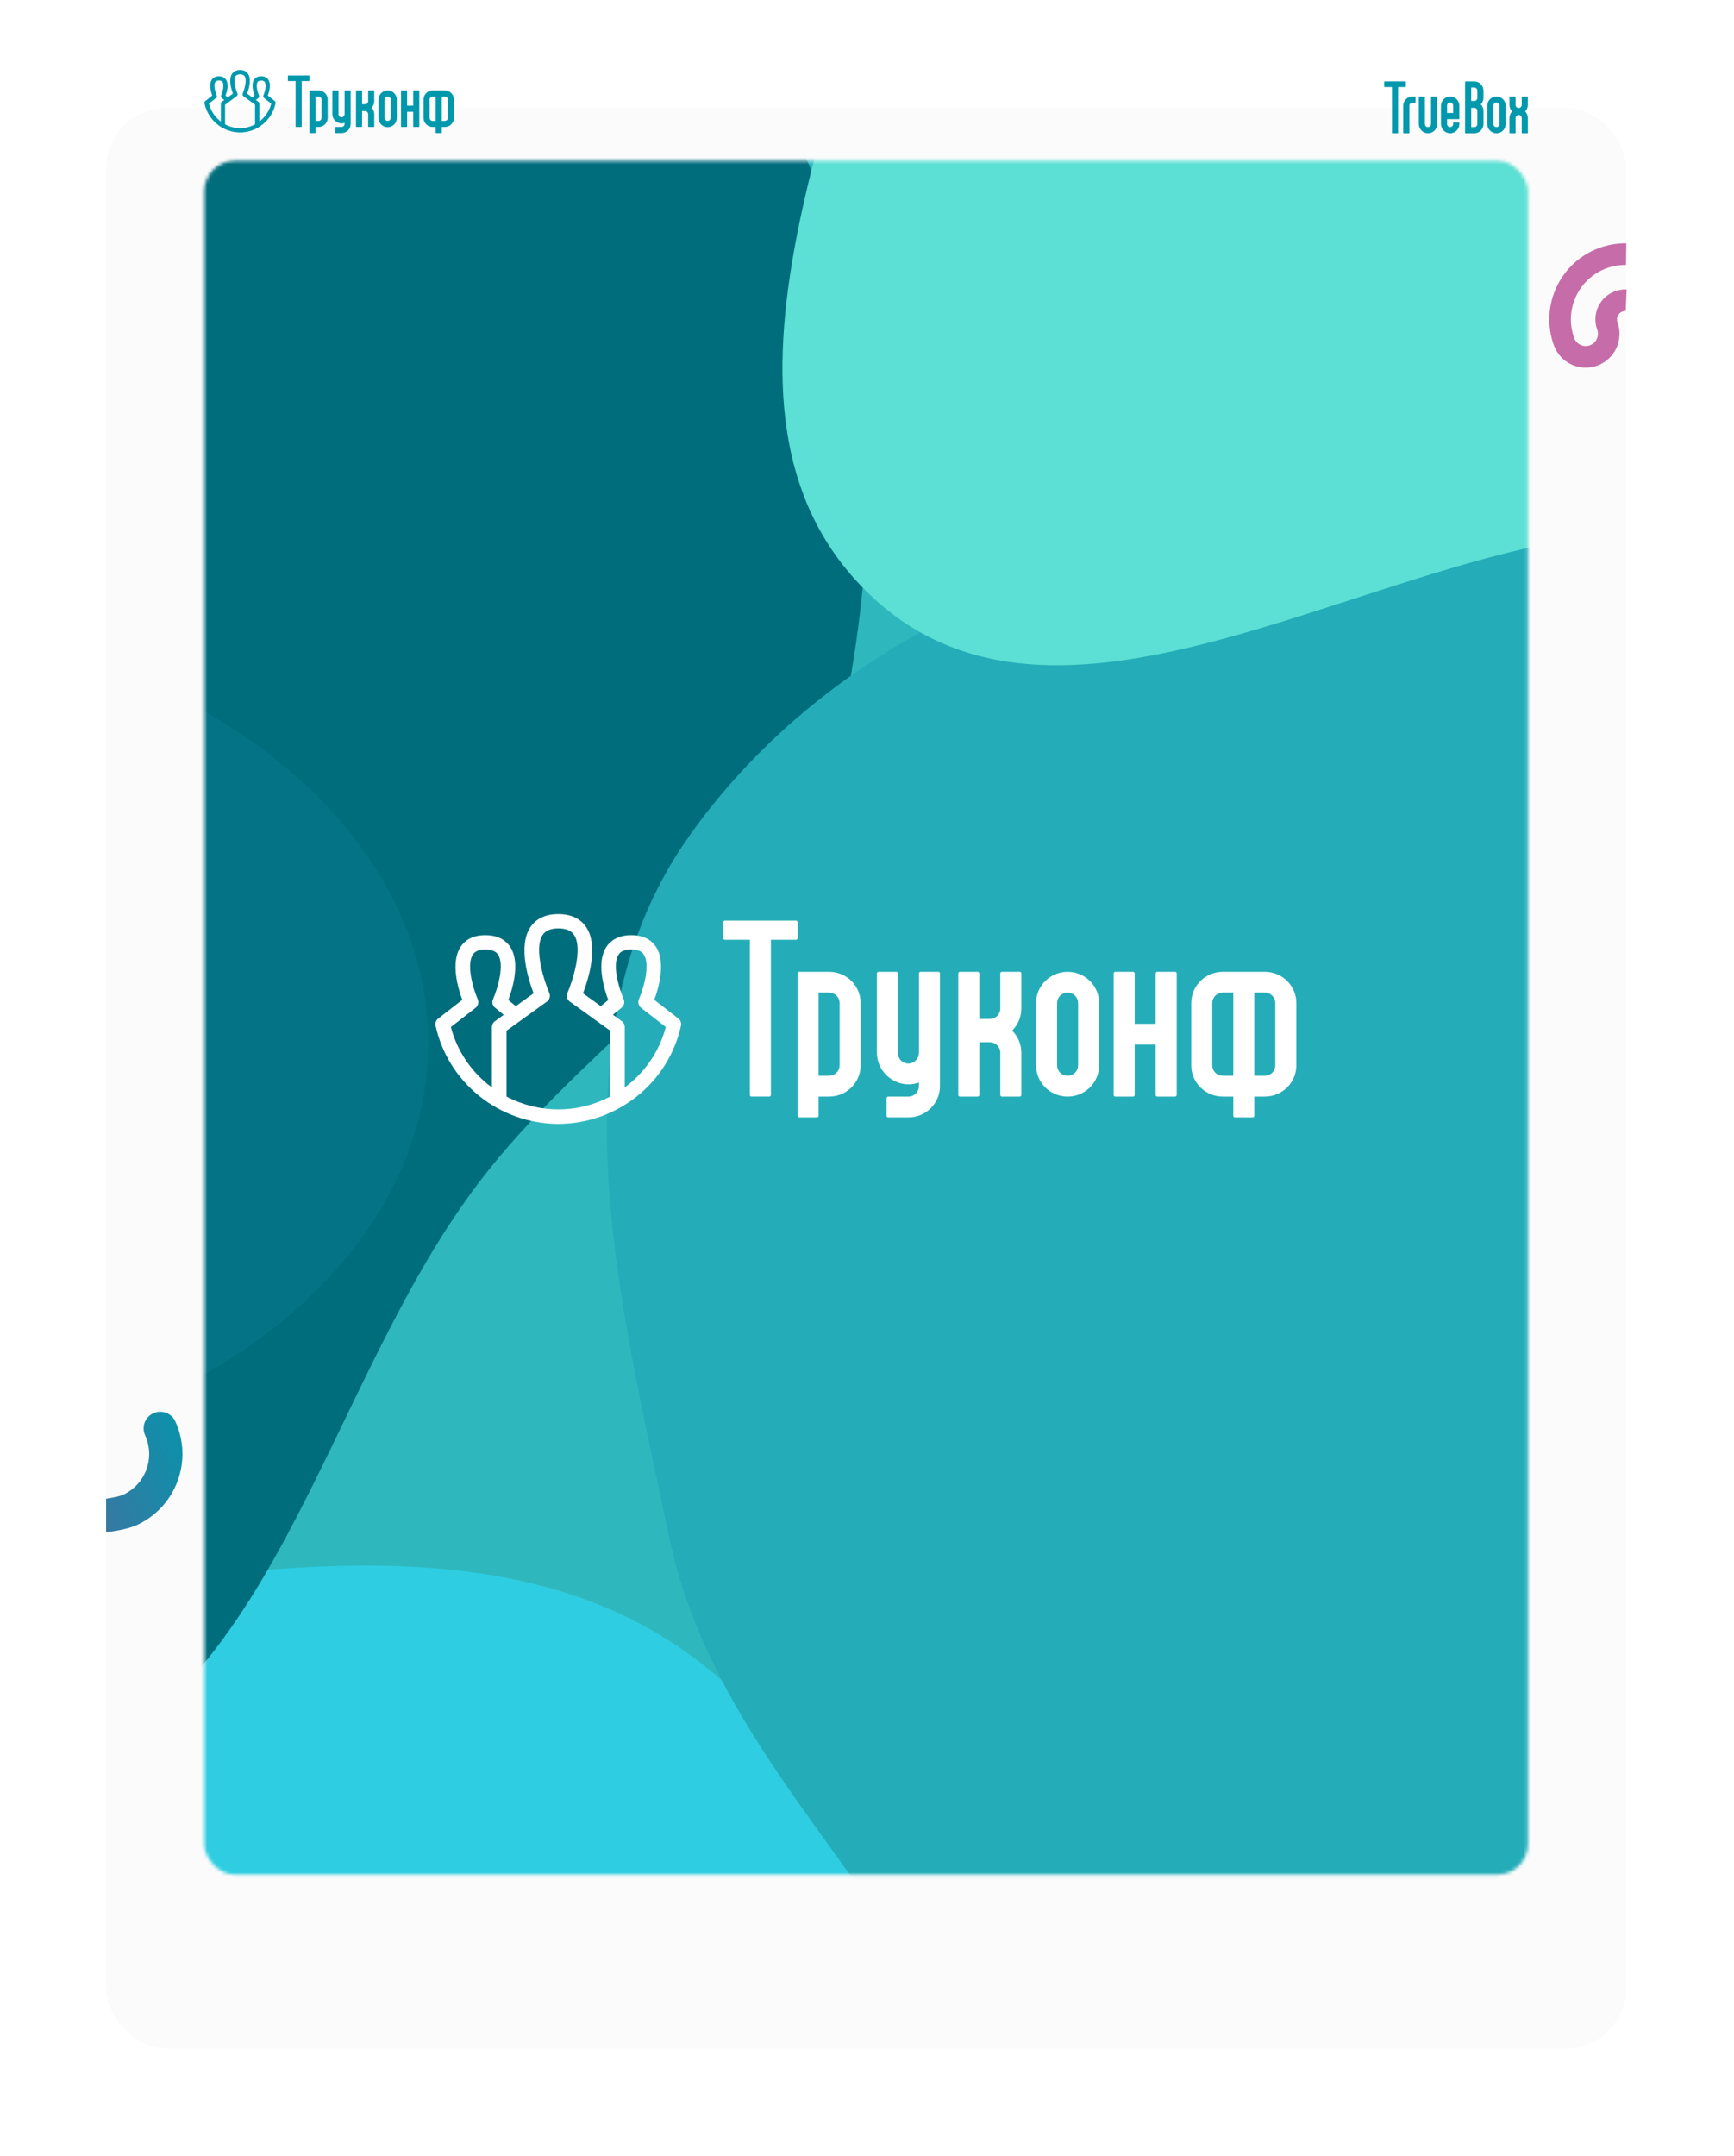 <svg width="523" height="650" viewBox="0 0 523 650" fill="none" xmlns="http://www.w3.org/2000/svg">
<g filter="url(#filter0_d_2801_67211)">
<rect x="32" y="12" width="458.474" height="585.067" rx="18.248" fill="#FBFBFB"/>
</g>
<path d="M490.474 90.513C489.717 90.48 488.961 90.597 488.249 90.856C487.537 91.115 486.883 91.512 486.324 92.024C485.766 92.535 485.313 93.152 484.993 93.839C484.673 94.526 484.491 95.269 484.458 96.025C484.425 96.782 484.541 97.538 484.801 98.25C485.113 99.108 485.253 100.019 485.213 100.932C485.173 101.844 484.954 102.739 484.568 103.566C484.182 104.394 483.637 105.137 482.963 105.754C482.29 106.371 481.502 106.849 480.644 107.161C479.786 107.473 478.875 107.613 477.963 107.573C477.051 107.533 476.155 107.314 475.328 106.928C474.501 106.542 473.757 105.997 473.141 105.324C472.524 104.651 472.046 103.863 471.734 103.005C468.025 92.814 473.299 81.504 483.491 77.794C485.795 76.955 488.156 76.575 490.474 76.608" stroke="#C66CA8" stroke-width="6.512" stroke-miterlimit="10"/>
<path d="M82.903 30.485L80.799 28.804C81.164 27.788 81.84 25.433 80.939 24.041C80.632 23.567 80.01 23.005 78.781 23.005C77.552 23.005 76.915 23.578 76.608 24.047C75.702 25.444 76.397 27.804 76.767 28.819L76.109 29.378L74.554 28.235C75.006 27.026 75.951 24.011 74.837 22.303C74.497 21.763 73.791 21.124 72.4 21.124C71.01 21.124 70.304 21.759 69.957 22.299C68.854 24.006 69.793 27.021 70.24 28.23L68.685 29.372L68.032 28.823C68.403 27.807 69.099 25.454 68.192 24.052C67.883 23.576 67.257 23.009 66.019 23.009C64.781 23.009 64.172 23.572 63.861 24.044C62.961 25.441 63.631 27.788 64.002 28.802L61.898 30.483C61.803 30.558 61.731 30.658 61.691 30.772C61.65 30.885 61.642 31.008 61.667 31.126C62.187 33.608 63.538 35.839 65.496 37.451C67.439 39.052 69.877 39.927 72.394 39.927C74.912 39.927 77.35 39.052 79.293 37.451C81.252 35.84 82.603 33.609 83.124 31.126C83.149 31.008 83.14 30.885 83.1 30.772C83.059 30.658 82.987 30.558 82.892 30.483L82.903 30.485ZM63.013 31.247L65.171 29.526C65.282 29.437 65.36 29.315 65.395 29.178C65.429 29.04 65.418 28.894 65.363 28.763C64.902 27.667 64.382 25.609 64.939 24.748C65.013 24.636 65.235 24.295 66.031 24.295C66.827 24.295 67.063 24.64 67.137 24.754C67.694 25.614 67.161 27.666 66.696 28.758C66.639 28.887 66.626 29.031 66.658 29.169C66.69 29.306 66.766 29.429 66.874 29.52L67.636 30.155L66.866 30.727C66.789 30.788 66.725 30.864 66.681 30.952C66.637 31.04 66.614 31.138 66.612 31.236V36.66C64.832 35.315 63.563 33.404 63.013 31.241V31.247ZM67.882 37.491V31.578L71.401 28.975C71.519 28.888 71.604 28.764 71.642 28.623C71.68 28.481 71.67 28.331 71.612 28.197C71.205 27.243 70.225 24.244 71.029 23.003C71.283 22.605 71.735 22.413 72.405 22.413C73.076 22.413 73.524 22.605 73.782 23.003C74.584 24.244 73.605 27.243 73.198 28.197C73.141 28.332 73.13 28.482 73.168 28.623C73.207 28.764 73.291 28.888 73.408 28.975L76.928 31.578V37.486C75.538 38.241 73.981 38.637 72.4 38.637C70.818 38.637 69.261 38.241 67.871 37.486L67.882 37.491ZM78.213 36.671V31.241C78.213 31.14 78.189 31.041 78.144 30.95C78.098 30.859 78.032 30.781 77.952 30.72L77.182 30.147L77.936 29.521C78.043 29.431 78.118 29.309 78.15 29.173C78.182 29.037 78.169 28.895 78.114 28.767C77.8 28.035 77.046 25.731 77.674 24.763C77.746 24.65 77.969 24.305 78.779 24.305C79.59 24.305 79.795 24.645 79.87 24.757C80.437 25.618 79.907 27.677 79.446 28.773C79.392 28.904 79.381 29.049 79.416 29.187C79.449 29.325 79.528 29.447 79.639 29.535L81.798 31.257C81.248 33.414 79.982 35.322 78.207 36.666L78.213 36.671Z" fill="#0098AD"/>
<path d="M93.18 22.743H86.958C86.921 22.743 86.885 22.758 86.858 22.784C86.832 22.81 86.816 22.846 86.816 22.884V24.297C86.815 24.316 86.819 24.336 86.826 24.354C86.833 24.372 86.844 24.388 86.857 24.402C86.871 24.416 86.887 24.427 86.905 24.434C86.923 24.441 86.943 24.445 86.962 24.444H89.154V38.158C89.157 38.193 89.173 38.225 89.199 38.248C89.225 38.272 89.258 38.285 89.293 38.285H90.849C90.886 38.285 90.922 38.27 90.948 38.244C90.975 38.217 90.99 38.181 90.99 38.144V24.444H93.18C93.199 24.444 93.217 24.441 93.234 24.433C93.252 24.426 93.267 24.416 93.28 24.402C93.293 24.389 93.304 24.373 93.311 24.356C93.318 24.339 93.321 24.321 93.321 24.302V22.884C93.321 22.865 93.317 22.847 93.31 22.83C93.303 22.813 93.293 22.797 93.28 22.784C93.267 22.771 93.251 22.761 93.234 22.753C93.217 22.746 93.199 22.743 93.18 22.743Z" fill="#0098AD"/>
<path d="M96.078 27.266H93.463C93.426 27.266 93.39 27.28 93.363 27.307C93.337 27.333 93.321 27.369 93.321 27.407V39.986C93.321 40.024 93.337 40.06 93.363 40.086C93.39 40.112 93.426 40.127 93.463 40.127H95.017C95.036 40.127 95.054 40.124 95.071 40.117C95.088 40.109 95.104 40.099 95.117 40.086C95.13 40.073 95.141 40.057 95.148 40.04C95.155 40.023 95.158 40.005 95.158 39.986V38.285H96.078C96.44 38.285 96.798 38.214 97.132 38.075C97.467 37.936 97.771 37.733 98.027 37.477C98.282 37.221 98.485 36.917 98.624 36.583C98.762 36.248 98.833 35.89 98.833 35.528V30.021C98.833 29.29 98.543 28.589 98.026 28.073C97.509 27.556 96.808 27.266 96.078 27.266ZM96.078 36.453H95.158V29.103H96.078C96.321 29.104 96.554 29.201 96.726 29.373C96.898 29.545 96.995 29.778 96.996 30.021V35.533C96.995 35.777 96.898 36.01 96.726 36.182C96.554 36.354 96.321 36.452 96.078 36.453Z" fill="#0098AD"/>
<path d="M134.167 27.266H130.493C129.762 27.266 129.061 27.556 128.545 28.073C128.028 28.59 127.738 29.29 127.737 30.021V35.533C127.739 36.263 128.03 36.963 128.546 37.479C129.063 37.995 129.763 38.285 130.493 38.285H131.412V39.986C131.412 40.005 131.416 40.023 131.423 40.04C131.43 40.057 131.44 40.073 131.453 40.086C131.466 40.099 131.482 40.109 131.499 40.117C131.516 40.124 131.534 40.127 131.553 40.127H133.108C133.127 40.127 133.145 40.124 133.162 40.117C133.18 40.109 133.195 40.099 133.208 40.086C133.221 40.073 133.232 40.057 133.239 40.04C133.246 40.023 133.249 40.005 133.249 39.986V38.285H134.167C134.899 38.285 135.6 37.994 136.117 37.477C136.634 36.96 136.924 36.259 136.924 35.528V30.021C136.924 29.29 136.633 28.589 136.116 28.073C135.599 27.556 134.898 27.266 134.167 27.266ZM131.412 36.453H130.493C130.249 36.452 130.016 36.355 129.844 36.182C129.672 36.01 129.575 35.777 129.575 35.533V30.021C129.575 29.778 129.672 29.545 129.844 29.373C130.016 29.201 130.249 29.104 130.493 29.103H131.412V36.453ZM135.087 35.533C135.086 35.777 134.99 36.011 134.817 36.183C134.645 36.355 134.411 36.452 134.167 36.453H133.249V29.103H134.167C134.411 29.104 134.644 29.201 134.816 29.373C134.989 29.544 135.086 29.778 135.087 30.021V35.533Z" fill="#0098AD"/>
<path d="M103.93 27.407V34.417C103.933 34.644 103.854 34.865 103.708 35.038C103.561 35.212 103.357 35.327 103.133 35.362C102.891 35.393 102.646 35.327 102.453 35.179C102.259 35.03 102.133 34.811 102.1 34.569C102.095 34.53 102.093 34.49 102.093 34.45V27.407C102.093 27.369 102.078 27.333 102.051 27.307C102.025 27.28 101.989 27.266 101.952 27.266H100.397C100.36 27.266 100.324 27.28 100.297 27.307C100.271 27.333 100.256 27.369 100.255 27.407V34.369C100.249 35.019 100.467 35.652 100.874 36.16C101.281 36.667 101.85 37.019 102.486 37.155C102.967 37.249 103.465 37.211 103.926 37.045V37.371C103.925 37.614 103.828 37.847 103.656 38.019C103.484 38.191 103.251 38.289 103.008 38.29H101.244C101.226 38.29 101.208 38.294 101.19 38.301C101.173 38.308 101.158 38.318 101.145 38.331C101.132 38.344 101.121 38.36 101.114 38.377C101.107 38.394 101.103 38.412 101.103 38.431V39.986C101.103 40.005 101.107 40.023 101.114 40.04C101.121 40.057 101.132 40.073 101.145 40.086C101.158 40.099 101.173 40.109 101.19 40.117C101.208 40.124 101.226 40.127 101.244 40.127H103.012C103.743 40.127 104.444 39.836 104.96 39.319C105.477 38.803 105.767 38.102 105.767 37.371V27.407C105.767 27.369 105.753 27.333 105.726 27.307C105.7 27.28 105.664 27.266 105.626 27.266H104.072C104.035 27.266 103.999 27.28 103.972 27.307C103.945 27.333 103.93 27.369 103.93 27.407Z" fill="#0098AD"/>
<path d="M112.74 27.266H111.186C111.148 27.266 111.112 27.28 111.086 27.307C111.059 27.333 111.044 27.369 111.043 27.407V30.516C111.043 30.76 110.946 30.993 110.774 31.165C110.602 31.337 110.369 31.434 110.125 31.434H109.206V27.407C109.206 27.369 109.191 27.333 109.165 27.307C109.138 27.28 109.102 27.266 109.065 27.266H107.511C107.473 27.266 107.437 27.28 107.411 27.307C107.384 27.333 107.369 27.369 107.369 27.407V38.149C107.369 38.186 107.384 38.222 107.411 38.249C107.437 38.275 107.473 38.29 107.511 38.29H109.065C109.102 38.29 109.138 38.275 109.165 38.249C109.191 38.222 109.206 38.186 109.206 38.149V33.484H110.125C110.369 33.485 110.602 33.582 110.774 33.754C110.946 33.926 111.043 34.16 111.043 34.403V38.149C111.044 38.186 111.059 38.222 111.086 38.249C111.112 38.275 111.148 38.29 111.186 38.29H112.74C112.777 38.29 112.813 38.275 112.84 38.249C112.866 38.222 112.881 38.186 112.881 38.149V34.403C112.881 34.042 112.811 33.685 112.673 33.351C112.535 33.017 112.333 32.714 112.078 32.459C112.333 32.204 112.536 31.901 112.673 31.568C112.811 31.234 112.882 30.877 112.881 30.516V27.407C112.881 27.388 112.877 27.37 112.87 27.353C112.863 27.335 112.853 27.32 112.84 27.307C112.826 27.294 112.811 27.283 112.794 27.276C112.777 27.269 112.758 27.266 112.74 27.266Z" fill="#0098AD"/>
<path d="M116.925 27.266C116.194 27.266 115.493 27.556 114.976 28.073C114.459 28.589 114.169 29.29 114.168 30.021V35.533C114.16 35.9 114.226 36.265 114.361 36.606C114.496 36.947 114.698 37.258 114.954 37.521C115.211 37.783 115.517 37.991 115.856 38.133C116.194 38.276 116.557 38.349 116.924 38.349C117.291 38.349 117.655 38.276 117.993 38.133C118.331 37.991 118.638 37.783 118.894 37.521C119.151 37.258 119.353 36.947 119.488 36.606C119.623 36.265 119.688 35.9 119.68 35.533V30.021C119.68 29.29 119.39 28.589 118.873 28.073C118.357 27.556 117.656 27.266 116.925 27.266ZM116.925 36.453C116.681 36.452 116.448 36.355 116.276 36.182C116.103 36.01 116.006 35.777 116.006 35.533V30.021C116.014 29.783 116.115 29.558 116.286 29.393C116.458 29.228 116.686 29.136 116.924 29.136C117.162 29.136 117.391 29.228 117.562 29.393C117.733 29.558 117.834 29.783 117.843 30.021V35.533C117.843 35.777 117.746 36.01 117.574 36.183C117.402 36.355 117.169 36.452 116.925 36.453Z" fill="#0098AD"/>
<path d="M124.628 27.407V31.858H122.79V27.407C122.79 27.369 122.775 27.333 122.749 27.307C122.723 27.28 122.687 27.266 122.649 27.266H121.094C121.056 27.266 121.021 27.28 120.994 27.307C120.968 27.333 120.953 27.369 120.953 27.407V38.149C120.953 38.186 120.968 38.222 120.994 38.249C121.021 38.275 121.056 38.29 121.094 38.29H122.649C122.687 38.29 122.723 38.275 122.749 38.249C122.775 38.222 122.79 38.186 122.79 38.149V33.696H124.628V38.149C124.628 38.186 124.642 38.222 124.669 38.249C124.695 38.275 124.731 38.29 124.769 38.29H126.324C126.361 38.29 126.397 38.275 126.424 38.249C126.45 38.222 126.465 38.186 126.465 38.149V27.407C126.465 27.369 126.45 27.333 126.424 27.307C126.397 27.28 126.361 27.266 126.324 27.266H124.769C124.731 27.266 124.695 27.28 124.669 27.307C124.642 27.333 124.628 27.369 124.628 27.407Z" fill="#0098AD"/>
<path d="M447.432 27.317C447.432 26.582 447.14 25.877 446.621 25.357C446.101 24.837 445.396 24.545 444.661 24.545H442.031C441.993 24.546 441.957 24.561 441.931 24.588C441.904 24.615 441.889 24.651 441.889 24.689V40.038C441.889 40.057 441.893 40.076 441.9 40.093C441.907 40.11 441.918 40.126 441.931 40.139C441.944 40.152 441.96 40.163 441.977 40.17C441.994 40.177 442.012 40.18 442.031 40.18H444.661C445.371 40.18 446.053 39.907 446.568 39.417C447.082 38.928 447.389 38.26 447.425 37.551H447.432V33.424C447.433 33.061 447.362 32.702 447.224 32.366C447.085 32.031 446.882 31.726 446.626 31.469C447.143 30.951 447.433 30.248 447.432 29.516V27.317ZM445.585 37.409C445.584 37.654 445.487 37.889 445.314 38.062C445.14 38.235 444.906 38.332 444.661 38.333H443.743V32.505H444.667C444.912 32.505 445.147 32.603 445.32 32.776C445.493 32.95 445.591 33.184 445.591 33.429L445.585 37.409ZM444.661 30.444H443.743V26.393H444.667C444.912 26.393 445.147 26.49 445.32 26.663C445.493 26.836 445.591 27.071 445.591 27.316V29.52C445.591 29.642 445.567 29.762 445.52 29.875C445.473 29.987 445.405 30.089 445.318 30.175C445.232 30.261 445.129 30.329 445.016 30.375C444.903 30.421 444.783 30.445 444.661 30.444Z" fill="#0098AD"/>
<path d="M431.626 29.236V37.376C431.629 37.604 431.55 37.826 431.402 38C431.255 38.175 431.05 38.29 430.824 38.325C430.694 38.343 430.561 38.332 430.435 38.294C430.309 38.256 430.193 38.191 430.094 38.105C429.995 38.018 429.915 37.911 429.861 37.791C429.806 37.672 429.778 37.542 429.777 37.41V29.237C429.777 29.2 429.762 29.163 429.736 29.137C429.709 29.11 429.673 29.095 429.635 29.095H428.072C428.034 29.095 427.998 29.11 427.972 29.137C427.945 29.163 427.93 29.2 427.93 29.237V37.342C427.93 38.846 429.099 40.125 430.601 40.178C430.973 40.192 431.344 40.13 431.692 39.997C432.04 39.864 432.357 39.663 432.626 39.404C432.894 39.145 433.107 38.836 433.253 38.493C433.398 38.15 433.473 37.781 433.473 37.409V29.236C433.473 29.198 433.458 29.162 433.432 29.136C433.405 29.109 433.369 29.094 433.331 29.094H431.768C431.73 29.094 431.694 29.109 431.668 29.136C431.641 29.162 431.626 29.198 431.626 29.236Z" fill="#0098AD"/>
<path d="M423.879 24.545H417.626C417.588 24.545 417.552 24.56 417.525 24.587C417.498 24.613 417.483 24.649 417.483 24.687V26.109C417.483 26.146 417.498 26.183 417.525 26.209C417.552 26.236 417.588 26.251 417.626 26.251H419.829V40.037C419.829 40.075 419.844 40.111 419.87 40.138C419.897 40.165 419.933 40.18 419.971 40.18H421.534C421.572 40.18 421.608 40.165 421.634 40.138C421.661 40.111 421.676 40.075 421.676 40.037V26.251H423.879C423.916 26.251 423.953 26.236 423.979 26.209C424.006 26.183 424.022 26.146 424.022 26.109V24.687C424.022 24.649 424.006 24.613 423.979 24.587C423.953 24.56 423.916 24.545 423.879 24.545Z" fill="#0098AD"/>
<path d="M426.011 29.094C425.276 29.094 424.571 29.386 424.051 29.906C423.532 30.426 423.24 31.131 423.24 31.866V40.037C423.24 40.075 423.254 40.111 423.281 40.138C423.308 40.165 423.344 40.18 423.381 40.18H424.95C424.988 40.18 425.024 40.165 425.05 40.138C425.077 40.111 425.092 40.075 425.092 40.037V31.866C425.093 31.621 425.19 31.386 425.363 31.213C425.537 31.04 425.771 30.942 426.016 30.941H426.799C426.817 30.941 426.836 30.938 426.853 30.93C426.87 30.923 426.886 30.913 426.899 30.9C426.912 30.887 426.923 30.871 426.93 30.854C426.937 30.837 426.941 30.818 426.941 30.799V29.236C426.941 29.217 426.937 29.199 426.93 29.182C426.923 29.164 426.912 29.149 426.899 29.136C426.886 29.122 426.87 29.112 426.853 29.105C426.836 29.098 426.817 29.094 426.799 29.094H426.011Z" fill="#0098AD"/>
<path d="M437.28 29.095C435.778 29.149 434.61 30.429 434.61 31.931V37.341C434.61 38.844 435.778 40.124 437.28 40.177C437.653 40.19 438.024 40.129 438.372 39.995C438.72 39.862 439.037 39.66 439.305 39.402C439.573 39.143 439.787 38.833 439.932 38.49C440.078 38.148 440.153 37.779 440.153 37.406V37.052C440.153 37.014 440.138 36.978 440.111 36.951C440.085 36.925 440.049 36.909 440.011 36.909H438.447C438.41 36.909 438.374 36.925 438.347 36.951C438.32 36.978 438.306 37.014 438.306 37.052V37.374C438.309 37.603 438.23 37.825 438.082 37.999C437.935 38.174 437.73 38.289 437.504 38.324C437.374 38.341 437.241 38.33 437.115 38.292C436.989 38.254 436.873 38.19 436.774 38.103C436.675 38.016 436.596 37.91 436.541 37.79C436.487 37.67 436.459 37.54 436.458 37.409V35.916H440.011C440.03 35.916 440.048 35.912 440.065 35.905C440.083 35.898 440.098 35.887 440.111 35.874C440.125 35.861 440.135 35.845 440.142 35.828C440.149 35.811 440.153 35.792 440.153 35.774V31.866C440.153 31.493 440.078 31.125 439.932 30.782C439.786 30.439 439.573 30.129 439.305 29.87C439.037 29.612 438.719 29.41 438.371 29.277C438.024 29.144 437.653 29.082 437.28 29.095ZM436.456 34.063V31.866C436.451 31.741 436.472 31.618 436.516 31.502C436.56 31.385 436.628 31.279 436.714 31.19C436.8 31.101 436.903 31.029 437.018 30.981C437.132 30.932 437.255 30.907 437.379 30.907C437.504 30.907 437.627 30.932 437.741 30.981C437.855 31.029 437.959 31.101 438.045 31.19C438.131 31.279 438.198 31.385 438.243 31.502C438.287 31.618 438.308 31.741 438.303 31.866V34.063H436.456Z" fill="#0098AD"/>
<path d="M451.356 29.094C450.621 29.094 449.916 29.386 449.396 29.906C448.876 30.426 448.584 31.131 448.584 31.866V37.409C448.584 38.144 448.876 38.849 449.396 39.369C449.916 39.888 450.621 40.18 451.356 40.18C452.091 40.18 452.796 39.888 453.315 39.369C453.835 38.849 454.127 38.144 454.127 37.409V31.866C454.127 31.131 453.835 30.426 453.315 29.906C452.796 29.386 452.091 29.094 451.356 29.094ZM451.356 38.333C451.111 38.332 450.876 38.235 450.703 38.062C450.53 37.888 450.432 37.654 450.431 37.409V31.866C450.427 31.741 450.447 31.618 450.492 31.502C450.536 31.385 450.603 31.279 450.689 31.19C450.776 31.1 450.879 31.029 450.993 30.981C451.108 30.932 451.231 30.907 451.355 30.907C451.479 30.907 451.602 30.932 451.717 30.981C451.831 31.029 451.934 31.1 452.021 31.19C452.107 31.279 452.174 31.385 452.218 31.502C452.263 31.618 452.283 31.741 452.279 31.866V37.409C452.278 37.654 452.181 37.888 452.008 38.062C451.835 38.235 451.6 38.332 451.356 38.333Z" fill="#0098AD"/>
<path d="M460.679 29.094H459.116C459.078 29.094 459.042 29.109 459.015 29.136C458.989 29.162 458.974 29.198 458.974 29.236V31.619C458.977 31.847 458.898 32.069 458.751 32.243C458.604 32.418 458.399 32.533 458.173 32.569C458.043 32.586 457.91 32.575 457.784 32.537C457.658 32.499 457.541 32.434 457.442 32.348C457.343 32.261 457.264 32.154 457.209 32.034C457.155 31.914 457.127 31.784 457.126 31.652V29.236C457.126 29.198 457.112 29.162 457.085 29.136C457.058 29.109 457.022 29.094 456.985 29.094H455.421C455.402 29.094 455.384 29.098 455.367 29.105C455.35 29.112 455.334 29.122 455.321 29.136C455.308 29.149 455.297 29.164 455.29 29.182C455.283 29.199 455.279 29.217 455.279 29.236V31.652C455.279 32.015 455.35 32.374 455.488 32.71C455.626 33.045 455.83 33.35 456.086 33.607C455.83 33.864 455.626 34.169 455.488 34.504C455.35 34.839 455.279 35.199 455.279 35.562V40.036C455.279 40.055 455.283 40.073 455.29 40.09C455.297 40.108 455.308 40.123 455.321 40.136C455.334 40.15 455.35 40.16 455.367 40.167C455.384 40.174 455.402 40.178 455.421 40.178H456.985C457.022 40.178 457.058 40.163 457.085 40.136C457.112 40.11 457.126 40.074 457.126 40.036V35.597C457.123 35.369 457.202 35.147 457.349 34.973C457.496 34.798 457.701 34.683 457.927 34.647C458.057 34.63 458.19 34.641 458.316 34.679C458.442 34.717 458.559 34.782 458.658 34.869C458.757 34.955 458.836 35.062 458.891 35.182C458.945 35.302 458.974 35.432 458.974 35.564V40.038C458.974 40.076 458.989 40.112 459.015 40.139C459.042 40.166 459.078 40.18 459.116 40.18H460.679C460.698 40.18 460.716 40.177 460.734 40.17C460.751 40.163 460.766 40.152 460.78 40.139C460.793 40.126 460.803 40.11 460.81 40.093C460.817 40.076 460.821 40.057 460.821 40.038V35.564C460.822 35.201 460.751 34.842 460.612 34.506C460.474 34.171 460.271 33.866 460.014 33.609C460.271 33.352 460.474 33.048 460.612 32.712C460.751 32.377 460.822 32.017 460.821 31.655V29.238C460.821 29.22 460.818 29.201 460.811 29.183C460.804 29.166 460.794 29.15 460.78 29.137C460.767 29.123 460.751 29.112 460.734 29.105C460.717 29.098 460.698 29.094 460.679 29.094Z" fill="#0098AD"/>
<mask id="mask0_2801_67211" style="mask-type:alpha" maskUnits="userSpaceOnUse" x="61" y="48" width="400" height="518">
<rect x="61.652" y="48.495" width="399.169" height="516.638" rx="9.124" fill="#D9D9D9"/>
</mask>
<g mask="url(#mask0_2801_67211)">
<rect width="949.333" height="534" transform="translate(-213.667 40)" fill="white"/>
<rect x="-563" y="-357" width="1648" height="1329" fill="#2EB8BE"/>
<g filter="url(#filter1_f_2801_67211)">
<path fill-rule="evenodd" clip-rule="evenodd" d="M19.577 480.346C85.952 471.586 158.903 460.289 211.617 501.564C268.41 546.034 289.913 621.501 291.936 693.604C294.022 767.939 283.545 853.97 222.706 896.733C165.024 937.276 89.939 889.52 19.577 885.039C-42.413 881.092 -109.438 909.546 -159.231 872.413C-213.41 832.009 -243.635 760.875 -237.126 693.604C-231.003 630.321 -176.588 586.971 -127.684 546.343C-84.671 510.61 -35.862 487.662 19.577 480.346Z" fill="#2ECDE1"/>
</g>
<g filter="url(#filter2_f_2801_67211)">
<path fill-rule="evenodd" clip-rule="evenodd" d="M6.452 -99.934C86.537 -117.115 167.716 -59.351 218.162 5.177C263.993 63.802 269.312 144.039 254.131 216.887C241.662 276.725 182.444 307.156 145.143 355.578C96.614 418.574 83.377 518.257 6.452 538.408C-77.922 560.509 -170.738 517.38 -230.687 454.026C-289.385 391.995 -319.893 299.378 -297.792 216.887C-278.403 144.52 -182.36 134.005 -130.467 79.968C-76.205 23.462 -70.146 -83.502 6.452 -99.934Z" fill="#006D7D"/>
</g>
<g filter="url(#filter3_f_2801_67211)">
<path fill-rule="evenodd" clip-rule="evenodd" d="M419.161 156.009C499.034 156.637 567.687 202.032 627.161 255.352C691.115 312.688 770.246 377.859 761.977 463.352C753.891 546.962 648.132 573.58 590.474 634.665C529.29 699.485 507.793 835.997 419.161 826.545C328.189 816.843 327.849 680.148 280.868 601.645C252.52 554.279 213.083 517.388 201.8 463.352C186.827 391.651 165.574 311.863 207.868 252.06C254.309 186.395 338.736 155.378 419.161 156.009Z" fill="#24ADB8"/>
</g>
<g filter="url(#filter4_f_2801_67211)">
<path fill-rule="evenodd" clip-rule="evenodd" d="M484.248 -268.234C569.132 -292.83 674.875 -358.036 737.773 -295.955C800.596 -233.948 728.781 -129.282 713.025 -42.43C701.673 20.142 707.43 90.972 659.912 133.234C613.861 174.191 545.467 153.937 484.248 161.043C407.643 169.935 318.283 232.567 262.45 179.368C206.769 126.312 253.649 32.566 270.703 -42.43C282.842 -95.811 307.022 -142.267 344.637 -182.041C383.703 -223.35 429.639 -252.411 484.248 -268.234Z" fill="#5CDFD4"/>
</g>
<g filter="url(#filter5_f_2801_67211)">
<ellipse cx="-50.03" cy="314.41" rx="179.211" ry="127.76" fill="#07778A" fill-opacity="0.7"/>
</g>
<path d="M204.606 307.069L197.345 301.435C198.608 298.001 200.939 290.1 197.833 285.411C196.774 283.82 194.624 281.929 190.401 281.929C186.178 281.929 183.969 283.834 182.905 285.436C179.78 290.153 182.179 298.073 183.457 301.483L181.204 303.331L175.84 299.472C177.4 295.406 180.643 285.267 176.815 279.522C175.62 277.718 173.187 275.572 168.388 275.572C163.59 275.572 161.157 277.718 159.962 279.522C156.153 285.267 159.396 295.406 160.937 299.472L155.573 303.331L153.32 301.483C154.598 298.073 156.997 290.153 153.871 285.436C152.808 283.834 150.648 281.929 146.376 281.929C142.104 281.929 140.003 283.82 138.944 285.411C135.819 290.1 138.15 298.001 139.432 301.435L132.171 307.069C131.847 307.319 131.6 307.654 131.46 308.036C131.319 308.418 131.29 308.832 131.376 309.23C133.214 317.596 137.885 325.091 144.615 330.475C151.346 335.859 159.733 338.808 168.388 338.836C177.044 338.808 185.431 335.859 192.162 330.475C198.892 325.091 203.563 317.596 205.401 309.23C205.487 308.832 205.458 308.418 205.317 308.036C205.177 307.654 204.93 307.319 204.606 307.069ZM135.984 309.635L143.431 303.847C143.811 303.55 144.081 303.139 144.201 302.675C144.321 302.211 144.283 301.721 144.094 301.281C142.504 297.596 140.68 290.669 142.631 287.775C142.884 287.399 143.65 286.251 146.396 286.251C149.141 286.251 149.961 287.413 150.214 287.794C152.135 290.688 150.297 297.591 148.693 301.261C148.502 301.693 148.459 302.174 148.57 302.632C148.681 303.089 148.94 303.499 149.307 303.798L151.926 305.945L149.273 307.874C148.993 308.076 148.766 308.34 148.609 308.645C148.452 308.95 148.371 309.288 148.371 309.63V327.853C142.263 323.355 137.893 316.927 135.984 309.635ZM152.784 330.598V310.725L164.946 301.97C165.35 301.681 165.642 301.263 165.775 300.787C165.907 300.311 165.87 299.805 165.672 299.351C164.268 296.144 160.888 286.058 163.658 281.885C164.546 280.544 166.097 279.898 168.408 279.898C170.719 279.898 172.27 280.544 173.158 281.885C175.928 286.058 172.548 296.144 171.144 299.351C170.946 299.805 170.909 300.311 171.041 300.787C171.174 301.263 171.466 301.681 171.87 301.97L184.032 310.725V330.598C179.229 333.13 173.87 334.455 168.428 334.456C162.972 334.461 157.598 333.136 152.784 330.598ZM188.426 327.838V309.616C188.426 309.273 188.344 308.936 188.187 308.631C188.03 308.326 187.803 308.062 187.524 307.86L184.871 305.93L187.49 303.784C187.857 303.485 188.115 303.075 188.226 302.617C188.337 302.159 188.294 301.678 188.104 301.247C187.021 298.787 184.422 291.036 186.582 287.78C186.836 287.399 187.607 286.236 190.401 286.236C193.195 286.236 193.912 287.384 194.165 287.76C196.116 290.654 194.292 297.571 192.702 301.266C192.513 301.707 192.475 302.196 192.595 302.66C192.715 303.124 192.986 303.536 193.366 303.832L200.812 309.62C198.903 316.922 194.525 323.358 188.406 327.858L188.426 327.838Z" fill="white"/>
<path d="M240.07 277.539H218.614C218.485 277.539 218.361 277.59 218.269 277.681C218.178 277.771 218.126 277.894 218.126 278.022V282.845C218.126 282.973 218.178 283.096 218.269 283.186C218.361 283.277 218.485 283.328 218.614 283.328H226.173V330.115C226.173 330.243 226.224 330.366 226.315 330.456C226.407 330.547 226.531 330.597 226.66 330.597H232.024C232.154 330.597 232.278 330.547 232.369 330.456C232.461 330.366 232.512 330.243 232.512 330.115V283.328H240.07C240.2 283.328 240.324 283.277 240.415 283.186C240.507 283.096 240.558 282.973 240.558 282.845V278.022C240.558 277.894 240.507 277.771 240.415 277.681C240.324 277.59 240.2 277.539 240.07 277.539Z" fill="white"/>
<path d="M250.07 292.976H241.048C240.919 292.976 240.795 293.026 240.703 293.117C240.612 293.207 240.56 293.33 240.56 293.458V336.387C240.56 336.515 240.612 336.637 240.703 336.728C240.795 336.818 240.919 336.869 241.048 336.869H246.412C246.542 336.869 246.666 336.818 246.757 336.728C246.848 336.637 246.9 336.515 246.9 336.387V330.599H250.07C252.592 330.599 255.01 329.608 256.794 327.844C258.577 326.08 259.579 323.687 259.579 321.193V302.381C259.579 299.887 258.577 297.494 256.794 295.73C255.01 293.967 252.592 292.976 250.07 292.976ZM250.07 324.328H246.9V299.246H250.07C250.909 299.25 251.713 299.581 252.307 300.169C252.9 300.756 253.235 301.551 253.239 302.381V321.193C253.235 322.023 252.9 322.818 252.307 323.406C251.713 323.993 250.909 324.324 250.07 324.328Z" fill="white"/>
<path d="M381.489 292.976H368.81C366.288 292.976 363.869 293.967 362.086 295.73C360.303 297.494 359.301 299.887 359.301 302.381V321.193C359.301 323.687 360.303 326.08 362.086 327.844C363.869 329.608 366.288 330.599 368.81 330.599H371.98V336.387C371.98 336.515 372.031 336.637 372.122 336.728C372.214 336.818 372.338 336.869 372.467 336.869H377.831C377.961 336.869 378.085 336.818 378.176 336.728C378.268 336.637 378.319 336.515 378.319 336.387V330.599H381.489C384.011 330.599 386.429 329.608 388.213 327.844C389.996 326.08 390.998 323.687 390.998 321.193V302.381C390.998 299.887 389.996 297.494 388.213 295.73C386.429 293.967 384.011 292.976 381.489 292.976ZM371.98 324.328H368.81C367.97 324.327 367.164 323.996 366.57 323.408C365.976 322.821 365.641 322.024 365.64 321.193V302.381C365.643 301.551 365.977 300.755 366.571 300.167C367.165 299.58 367.97 299.249 368.81 299.246H371.98V324.328ZM384.658 321.193C384.657 322.024 384.323 322.821 383.729 323.408C383.134 323.996 382.329 324.327 381.489 324.328H378.319V299.246H381.489C382.329 299.249 383.133 299.58 383.727 300.167C384.321 300.755 384.656 301.551 384.658 302.381V321.193Z" fill="white"/>
<path d="M277.162 293.458V317.382C277.173 318.157 276.9 318.909 276.395 319.501C275.89 320.093 275.186 320.485 274.412 320.604C273.964 320.663 273.509 320.626 273.076 320.496C272.644 320.367 272.245 320.147 271.905 319.853C271.565 319.558 271.293 319.196 271.106 318.789C270.92 318.382 270.823 317.94 270.823 317.493V293.458C270.823 293.33 270.771 293.207 270.68 293.117C270.588 293.026 270.464 292.976 270.335 292.976H264.971C264.842 292.976 264.718 293.026 264.626 293.117C264.535 293.207 264.483 293.33 264.483 293.458V317.218C264.461 319.44 265.216 321.601 266.622 323.334C268.027 325.067 269.996 326.265 272.193 326.725C273.853 327.048 275.57 326.919 277.162 326.354V327.463C277.158 328.294 276.823 329.089 276.229 329.676C275.636 330.263 274.832 330.595 273.992 330.599H267.897C267.767 330.599 267.643 330.649 267.552 330.74C267.461 330.83 267.409 330.953 267.409 331.081V336.387C267.409 336.515 267.461 336.637 267.552 336.728C267.643 336.818 267.767 336.869 267.897 336.869H273.992C276.514 336.869 278.933 335.878 280.716 334.114C282.5 332.35 283.502 329.958 283.502 327.463V293.458C283.502 293.33 283.45 293.207 283.359 293.117C283.267 293.026 283.143 292.976 283.014 292.976H277.65C277.52 292.976 277.396 293.026 277.305 293.117C277.214 293.207 277.162 293.33 277.162 293.458Z" fill="white"/>
<path d="M307.559 292.976H302.195C302.066 292.976 301.942 293.026 301.85 293.117C301.759 293.207 301.708 293.33 301.708 293.458V304.07C301.704 304.9 301.368 305.695 300.775 306.282C300.181 306.869 299.377 307.201 298.538 307.205H295.368V293.458C295.368 293.33 295.317 293.207 295.225 293.117C295.134 293.026 295.01 292.976 294.88 292.976H289.516C289.387 292.976 289.263 293.026 289.172 293.117C289.08 293.207 289.029 293.33 289.029 293.458V330.116C289.029 330.244 289.08 330.367 289.172 330.457C289.263 330.548 289.387 330.599 289.516 330.599H294.88C295.01 330.599 295.134 330.548 295.225 330.457C295.317 330.367 295.368 330.244 295.368 330.116V314.199H298.538C299.377 314.203 300.181 314.534 300.775 315.121C301.368 315.708 301.704 316.504 301.708 317.334V330.116C301.708 330.244 301.759 330.367 301.85 330.457C301.942 330.548 302.066 330.599 302.195 330.599H307.559C307.689 330.599 307.813 330.548 307.904 330.457C307.996 330.367 308.047 330.244 308.047 330.116V317.334C308.048 316.103 307.804 314.883 307.329 313.745C306.854 312.607 306.157 311.573 305.277 310.702C306.157 309.83 306.854 308.796 307.329 307.658C307.804 306.52 308.048 305.301 308.047 304.07V293.458C308.047 293.33 307.996 293.207 307.904 293.117C307.813 293.026 307.689 292.976 307.559 292.976Z" fill="white"/>
<path d="M322.002 292.976C319.48 292.976 317.062 293.967 315.278 295.73C313.495 297.494 312.493 299.887 312.493 302.381V321.193C312.493 323.687 313.495 326.08 315.278 327.844C317.062 329.608 319.48 330.599 322.002 330.599C324.524 330.599 326.943 329.608 328.726 327.844C330.509 326.08 331.511 323.687 331.511 321.193V302.381C331.511 299.887 330.509 297.494 328.726 295.73C326.943 293.967 324.524 292.976 322.002 292.976ZM322.002 324.328C321.162 324.327 320.356 323.996 319.762 323.408C319.168 322.821 318.834 322.024 318.832 321.193V302.381C318.834 301.55 319.168 300.753 319.762 300.166C320.356 299.578 321.162 299.247 322.002 299.246C322.842 299.247 323.648 299.578 324.242 300.166C324.836 300.753 325.171 301.55 325.172 302.381V321.193C325.171 322.024 324.836 322.821 324.242 323.408C323.648 323.996 322.842 324.327 322.002 324.328Z" fill="white"/>
<path d="M348.572 293.458V308.652H342.232V293.458C342.232 293.33 342.181 293.207 342.089 293.117C341.998 293.026 341.874 292.976 341.745 292.976H336.381C336.251 292.976 336.127 293.026 336.036 293.117C335.944 293.207 335.893 293.33 335.893 293.458V330.116C335.893 330.244 335.944 330.367 336.036 330.457C336.127 330.548 336.251 330.599 336.381 330.599H341.745C341.874 330.599 341.998 330.548 342.089 330.457C342.181 330.367 342.232 330.244 342.232 330.116V314.922H348.572V330.116C348.572 330.244 348.623 330.367 348.715 330.457C348.806 330.548 348.93 330.599 349.059 330.599H354.424C354.553 330.599 354.677 330.548 354.768 330.457C354.86 330.367 354.911 330.244 354.911 330.116V293.458C354.911 293.33 354.86 293.207 354.768 293.117C354.677 293.026 354.553 292.976 354.424 292.976H349.059C348.93 292.976 348.806 293.026 348.715 293.117C348.623 293.207 348.572 293.33 348.572 293.458Z" fill="white"/>
</g>
<g clip-path="url(#clip0_2801_67211)">
<path d="M32 456.895C32 456.895 36.85 456.267 39.079 455.262C41.308 454.256 43.316 452.82 44.988 451.036C46.661 449.252 47.964 447.155 48.823 444.866C49.682 442.576 50.081 440.14 49.996 437.696C49.91 435.252 49.343 432.849 48.326 430.626" stroke="url(#paint0_linear_2801_67211)" stroke-width="10.025" stroke-miterlimit="10" stroke-linecap="round"/>
</g>
<defs>
<filter id="filter0_d_2801_67211" x="0.067" y="0.595" width="522.341" height="648.934" filterUnits="userSpaceOnUse" color-interpolation-filters="sRGB">
<feFlood flood-opacity="0" result="BackgroundImageFix"/>
<feColorMatrix in="SourceAlpha" type="matrix" values="0 0 0 0 0 0 0 0 0 0 0 0 0 0 0 0 0 0 127 0" result="hardAlpha"/>
<feOffset dy="20.529"/>
<feGaussianBlur stdDeviation="15.967"/>
<feComposite in2="hardAlpha" operator="out"/>
<feColorMatrix type="matrix" values="0 0 0 0 0.042 0 0 0 0 0.084 0 0 0 0 0.192 0 0 0 0.12 0"/>
<feBlend mode="normal" in2="BackgroundImageFix" result="effect1_dropShadow_2801_67211"/>
<feBlend mode="normal" in="SourceGraphic" in2="effect1_dropShadow_2801_67211" result="shape"/>
</filter>
<filter id="filter1_f_2801_67211" x="-424.3" y="285.7" width="902.778" height="813.539" filterUnits="userSpaceOnUse" color-interpolation-filters="sRGB">
<feFlood flood-opacity="0" result="BackgroundImageFix"/>
<feBlend mode="normal" in="SourceGraphic" in2="BackgroundImageFix" result="shape"/>
<feGaussianBlur stdDeviation="93.15" result="effect1_foregroundBlur_2801_67211"/>
</filter>
<filter id="filter2_f_2801_67211" x="-491.3" y="-289.3" width="939.351" height="1019.86" filterUnits="userSpaceOnUse" color-interpolation-filters="sRGB">
<feFlood flood-opacity="0" result="BackgroundImageFix"/>
<feBlend mode="normal" in="SourceGraphic" in2="BackgroundImageFix" result="shape"/>
<feGaussianBlur stdDeviation="93.15" result="effect1_foregroundBlur_2801_67211"/>
</filter>
<filter id="filter3_f_2801_67211" x="-3.3" y="-30.3" width="952.176" height="1043.61" filterUnits="userSpaceOnUse" color-interpolation-filters="sRGB">
<feFlood flood-opacity="0" result="BackgroundImageFix"/>
<feBlend mode="normal" in="SourceGraphic" in2="BackgroundImageFix" result="shape"/>
<feGaussianBlur stdDeviation="93.15" result="effect1_foregroundBlur_2801_67211"/>
</filter>
<filter id="filter4_f_2801_67211" x="49.7" y="-508.3" width="899.716" height="895.163" filterUnits="userSpaceOnUse" color-interpolation-filters="sRGB">
<feFlood flood-opacity="0" result="BackgroundImageFix"/>
<feBlend mode="normal" in="SourceGraphic" in2="BackgroundImageFix" result="shape"/>
<feGaussianBlur stdDeviation="93.15" result="effect1_foregroundBlur_2801_67211"/>
</filter>
<filter id="filter5_f_2801_67211" x="-328.666" y="87.226" width="557.271" height="454.367" filterUnits="userSpaceOnUse" color-interpolation-filters="sRGB">
<feFlood flood-opacity="0" result="BackgroundImageFix"/>
<feBlend mode="normal" in="SourceGraphic" in2="BackgroundImageFix" result="shape"/>
<feGaussianBlur stdDeviation="49.712" result="effect1_foregroundBlur_2801_67211"/>
</filter>
<linearGradient id="paint0_linear_2801_67211" x1="61.353" y1="422.604" x2="-58.444" y2="476.579" gradientUnits="userSpaceOnUse">
<stop stop-color="#0098AD"/>
<stop offset="1" stop-color="#A7388C"/>
</linearGradient>
<clipPath id="clip0_2801_67211">
<rect width="29.652" height="58.165" fill="white" transform="translate(32 416.871)"/>
</clipPath>
</defs>
</svg>
